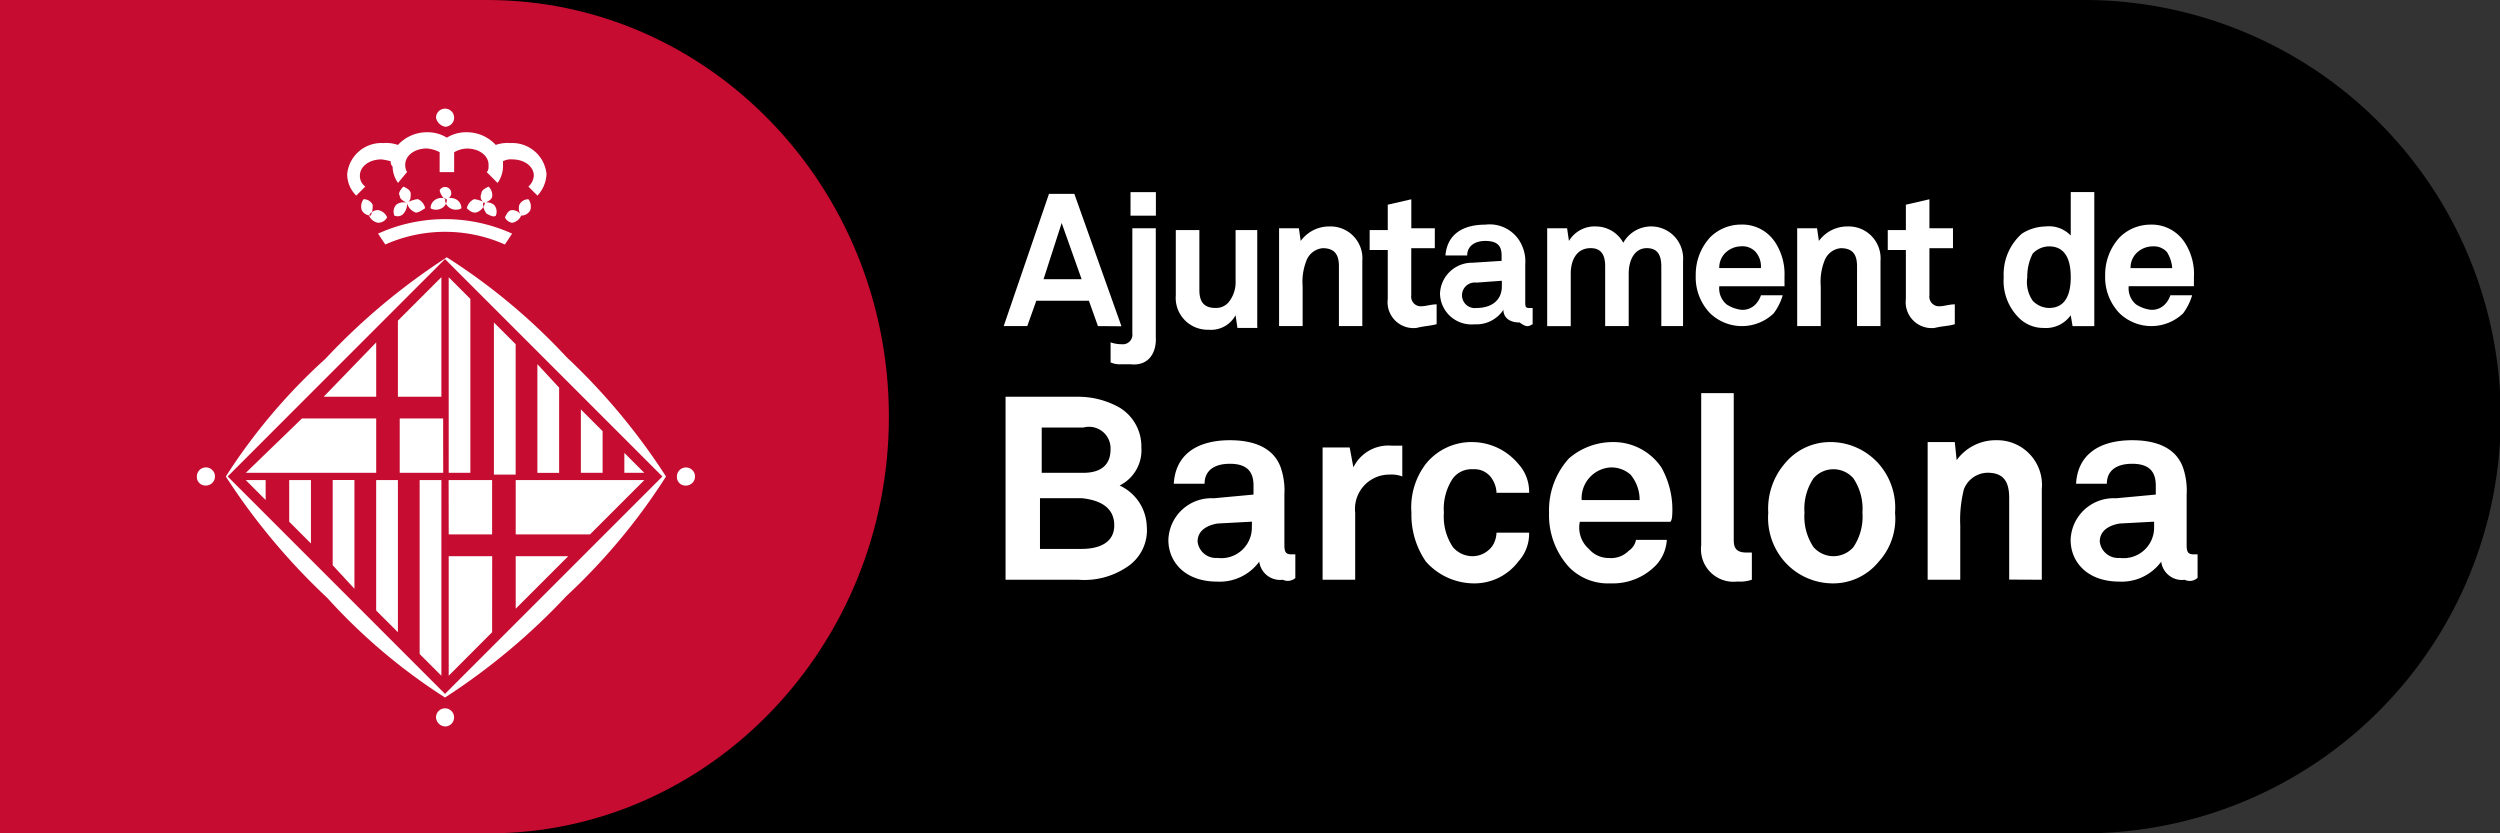 <svg xmlns="http://www.w3.org/2000/svg" width="135" height="45" viewBox="0 0 135 45"><rect x="0" y="0" width="135" height="45" fill="#333333" stroke="none"/><defs><style>.a{fill:#fff;}.b{fill:#c60c30;}</style></defs><g transform="translate(0 -7)"><path d="M135,0H22.46a22.5,22.5,0,0,0,0,45H135V0Z" transform="translate(135 52) rotate(180)"/><g transform="translate(-379 -1309)"><path class="a" d="M78.322,28.939A1.649,1.649,0,0,1,76.463,30.6a1,1,0,0,1-1.076-.88c0-.587.489-.88,1.076-.978l1.859-.1Zm2.348,2.739V30.407h-.2c-.293,0-.391-.1-.391-.489V27.178a3.8,3.8,0,0,0-.2-1.467c-.391-1.076-1.467-1.467-2.739-1.467-1.663,0-2.935.685-3.033,2.348h1.663c0-.685.489-1.076,1.37-1.076.978,0,1.272.489,1.272,1.174v.489l-2.152.2a2.324,2.324,0,0,0-2.446,2.25c0,1.174.88,2.25,2.641,2.25a2.641,2.641,0,0,0,2.25-1.076,1.132,1.132,0,0,0,1.272.978.618.618,0,0,0,.685-.1Zm-8.413.1V26.885a2.415,2.415,0,0,0-2.446-2.641,2.6,2.6,0,0,0-2.152,1.076l-.1-.978H66.093v7.435h1.761V28.841a6.656,6.656,0,0,1,.2-1.957A1.393,1.393,0,0,1,69.322,26c.88,0,1.174.489,1.174,1.37v4.4Zm-9.685-3.62a2.952,2.952,0,0,1-.489,1.859,1.428,1.428,0,0,1-2.152,0,2.952,2.952,0,0,1-.489-1.859A2.952,2.952,0,0,1,59.93,26.3a1.428,1.428,0,0,1,2.152,0,2.952,2.952,0,0,1,.489,1.859m1.761,0a3.587,3.587,0,0,0-.88-2.641,3.486,3.486,0,0,0-2.543-1.174,3.166,3.166,0,0,0-2.543,1.174,3.746,3.746,0,0,0-.88,2.641,3.587,3.587,0,0,0,.88,2.641,3.486,3.486,0,0,0,2.543,1.174A3.166,3.166,0,0,0,63.452,30.8a3.438,3.438,0,0,0,.88-2.641M56.6,31.776V30.309h-.293c-.587,0-.685-.293-.685-.685V21.7H53.865v8.217a1.755,1.755,0,0,0,1.957,1.957,1.907,1.907,0,0,0,.783-.1m-6.065-4.3h-3.13a1.666,1.666,0,0,1,1.565-1.761,1.564,1.564,0,0,1,1.076.391,2.121,2.121,0,0,1,.489,1.37m1.761.783a4.649,4.649,0,0,0-.587-2.543,3.12,3.12,0,0,0-2.641-1.37,3.621,3.621,0,0,0-2.348.88,4.156,4.156,0,0,0-1.076,2.935,4.156,4.156,0,0,0,1.076,2.935,2.947,2.947,0,0,0,2.25.88,3.245,3.245,0,0,0,2.446-.978,2.2,2.2,0,0,0,.587-1.37H50.343a.9.9,0,0,1-.391.587,1.336,1.336,0,0,1-1.076.391,1.4,1.4,0,0,1-1.076-.489,1.532,1.532,0,0,1-.489-1.467H52.2c.1-.1.1-.391.1-.391m-7.728.978H42.811a1.414,1.414,0,0,1-.2.685,1.327,1.327,0,0,1-1.076.587,1.4,1.4,0,0,1-1.076-.489,2.952,2.952,0,0,1-.489-1.859,2.952,2.952,0,0,1,.489-1.859,1.262,1.262,0,0,1,1.076-.489,1.124,1.124,0,0,1,1.076.587,1.414,1.414,0,0,1,.2.685h1.761a2.222,2.222,0,0,0-.587-1.565,3.263,3.263,0,0,0-2.446-1.174A3.166,3.166,0,0,0,39,25.515a3.869,3.869,0,0,0-.783,2.641A4.452,4.452,0,0,0,39,30.8a3.486,3.486,0,0,0,2.543,1.174A2.968,2.968,0,0,0,43.985,30.8a2.222,2.222,0,0,0,.587-1.565M37.724,26.2V24.537h-.587a2.1,2.1,0,0,0-2.054,1.174l-.2-1.076H33.42v7.141H35.18v-3.62A1.853,1.853,0,0,1,37.039,26.1a1.665,1.665,0,0,1,.685.1M29.6,28.939A1.649,1.649,0,0,1,27.746,30.6a1,1,0,0,1-1.076-.88c0-.587.489-.88,1.076-.978l1.859-.1Zm2.348,2.739V30.407h-.2c-.293,0-.391-.1-.391-.489V27.178a3.8,3.8,0,0,0-.2-1.467c-.391-1.076-1.467-1.467-2.739-1.467-1.663,0-2.935.685-3.033,2.348h1.663c0-.685.489-1.076,1.37-1.076.978,0,1.272.489,1.272,1.174v.489l-2.152.2a2.324,2.324,0,0,0-2.446,2.25c0,1.174.88,2.25,2.641,2.25A2.641,2.641,0,0,0,30,30.8a1.132,1.132,0,0,0,1.272.978.618.618,0,0,0,.685-.1ZM22.17,28.841c0,.978-.88,1.272-1.761,1.272h-2.25V27.374h2.25c.978.1,1.761.489,1.761,1.467m-.2-4.109c0,.978-.685,1.272-1.467,1.272h-2.25V23.559h2.25a1.164,1.164,0,0,1,1.467,1.174m1.957,4.207a2.515,2.515,0,0,0-1.467-2.25,2.125,2.125,0,0,0,1.174-2.054,2.455,2.455,0,0,0-1.174-2.152,4.544,4.544,0,0,0-2.25-.587H16.3v9.88h3.913a4.136,4.136,0,0,0,2.641-.685,2.37,2.37,0,0,0,1.076-2.152" transform="translate(417 1315.528)"/><path class="a" d="M79.3,14.709h-2.25a1.111,1.111,0,0,1,.293-.783,1.24,1.24,0,0,1,.88-.391.963.963,0,0,1,.783.293,1.857,1.857,0,0,1,.293.88m1.174.489a3.129,3.129,0,0,0-.489-1.859,2.119,2.119,0,0,0-1.859-.978,2.36,2.36,0,0,0-1.663.685,2.971,2.971,0,0,0-.783,2.054,2.8,2.8,0,0,0,.783,2.054,2.481,2.481,0,0,0,3.424,0,3.06,3.06,0,0,0,.489-.978H79.2a1.3,1.3,0,0,1-.293.489.963.963,0,0,1-.783.293,1.868,1.868,0,0,1-.783-.293,1.134,1.134,0,0,1-.391-.978h3.522c0-.2,0-.489,0-.489m-6.652,0c0,.783-.2,1.663-1.174,1.663a1.24,1.24,0,0,1-.88-.391,1.775,1.775,0,0,1-.293-1.272,2.708,2.708,0,0,1,.293-1.272,1.24,1.24,0,0,1,.88-.391c.978,0,1.174.88,1.174,1.663m1.272,2.641V10.6H73.82v2.348a1.632,1.632,0,0,0-1.37-.489,2.447,2.447,0,0,0-1.272.391A2.931,2.931,0,0,0,70.2,15.2a2.807,2.807,0,0,0,.88,2.25,1.86,1.86,0,0,0,1.272.489,1.646,1.646,0,0,0,1.467-.685l.1.587h1.174Zm-7.533-.1V16.665c-.293,0-.587.1-.783.1a.519.519,0,0,1-.587-.587V13.633h1.272V12.557H66.189V10.991l-1.272.293v1.37h-.978V13.73h.978v2.641a1.4,1.4,0,0,0,1.565,1.565c.391-.1.783-.1,1.076-.2m-4.011.1V14.317a1.721,1.721,0,0,0-1.761-1.859,1.9,1.9,0,0,0-1.565.783l-.1-.685H59.048v5.283H60.32V15.687a3.109,3.109,0,0,1,.2-1.37,1.044,1.044,0,0,1,.88-.685c.685,0,.88.391.88.978v3.228Zm-6.457-3.13h-2.25a1.111,1.111,0,0,1,.293-.783,1.24,1.24,0,0,1,.88-.391.963.963,0,0,1,.783.293,1.2,1.2,0,0,1,.293.88m1.272.489a3.129,3.129,0,0,0-.489-1.859,2.119,2.119,0,0,0-1.859-.978,2.36,2.36,0,0,0-1.663.685A2.971,2.971,0,0,0,53.57,15.1a2.8,2.8,0,0,0,.783,2.054,2.481,2.481,0,0,0,3.424,0,3.06,3.06,0,0,0,.489-.978H57.091a1.3,1.3,0,0,1-.293.489.963.963,0,0,1-.783.293,1.868,1.868,0,0,1-.783-.293,1.134,1.134,0,0,1-.391-.978h3.522c0-.2,0-.489,0-.489m-5.478,2.641V14.317a1.727,1.727,0,0,0-3.228-.978,1.687,1.687,0,0,0-1.467-.88,1.609,1.609,0,0,0-1.467.783l-.1-.685H45.548v5.283H46.82V15c0-.685.293-1.37,1.076-1.37.587,0,.783.391.783.978v3.228H49.95V15c0-.685.293-1.37.978-1.37.587,0,.783.391.783.978v3.228ZM43.1,15.687c0,.783-.587,1.174-1.37,1.174a.691.691,0,1,1,0-1.37l1.37-.1Zm1.663,2.054v-.88h-.2c-.2,0-.2-.1-.2-.391V14.513a2.106,2.106,0,0,0-.2-1.076,1.9,1.9,0,0,0-1.957-1.076c-1.174,0-2.054.489-2.152,1.663h1.174c0-.489.391-.783.978-.783.685,0,.88.293.88.783v.293l-1.565.1a1.735,1.735,0,0,0-1.761,1.663,1.7,1.7,0,0,0,1.859,1.663,1.749,1.749,0,0,0,1.565-.783c0,.391.293.685.88.685.391.293.489.2.685.1Zm-5.185,0V16.665c-.293,0-.587.1-.783.1a.519.519,0,0,1-.587-.587V13.633h1.272V12.557H38.211V10.991l-1.272.293v1.37h-.978V13.73h.978v2.641A1.4,1.4,0,0,0,38.5,17.937c.391-.1.685-.1,1.076-.2m-4.011.1V14.317a1.721,1.721,0,0,0-1.761-1.859,1.9,1.9,0,0,0-1.565.783l-.1-.685H31.07v5.283h1.272V15.687a3.109,3.109,0,0,1,.2-1.37,1.044,1.044,0,0,1,.88-.685c.685,0,.88.391.88.978v3.228Zm-5.674,0V12.654H28.722v2.739a1.708,1.708,0,0,1-.391,1.174.888.888,0,0,1-.685.293c-.685,0-.88-.391-.88-.978V12.654H25.493v3.522a1.721,1.721,0,0,0,1.761,1.859,1.508,1.508,0,0,0,1.467-.783l.1.685H29.9Zm-5.478.685V12.557H23.146V18.23a.519.519,0,0,1-.587.587,1.721,1.721,0,0,1-.587-.1V19.8a1.241,1.241,0,0,0,.587.1h.489c.88.1,1.37-.489,1.37-1.37m0-7.924h-1.37v1.272h1.37Zm-4.011,4.7H18.352l.978-3.033Zm2.152,2.543L20.015,10.7h-1.37L16.2,17.839h1.272l.489-1.37H20.8l.489,1.37Z" transform="translate(417 1315.77)"/></g><g transform="translate(0.163 7)"><path class="b" d="M135.3,0H108.9C97.018,0,87.3,10.076,87.3,22.5S97.018,45,108.993,45H135.3Z" transform="translate(135.137 45) rotate(180)"/><path class="a" d="M111.4,37.6l11.739-11.739L111.4,14.12,99.663,25.859Zm11.935-11.739a32.992,32.992,0,0,1-5.38,6.457,35.025,35.025,0,0,1-6.554,5.478,31.33,31.33,0,0,1-6.359-5.38,35.026,35.026,0,0,1-5.478-6.554,31.329,31.329,0,0,1,5.38-6.359,35.025,35.025,0,0,1,6.554-5.478,32.992,32.992,0,0,1,6.457,5.38,34.36,34.36,0,0,1,5.38,6.457M111.4,37.6l11.739-11.739L111.4,14.12,99.663,25.859Zm11.935-11.739a32.992,32.992,0,0,1-5.38,6.457,35.025,35.025,0,0,1-6.554,5.478,31.33,31.33,0,0,1-6.359-5.38,35.026,35.026,0,0,1-5.478-6.554,31.329,31.329,0,0,1,5.38-6.359,35.025,35.025,0,0,1,6.554-5.478,32.992,32.992,0,0,1,6.457,5.38,34.36,34.36,0,0,1,5.38,6.457m-1.174-.2h-1.076V24.587Zm-2.25-2.25v2.25h-1.174V22.239Zm-2.348-2.348v4.6h-1.174v-5.87Zm-2.348-2.348v7.043h-1.174V17.543Zm-2.446-2.446v9.391H111.6V15.1Zm-12.13,9.783h1.076V27.13Zm2.348,2.25v-2.25h1.174v3.424Zm2.348,2.348v-4.6h1.174v5.87Zm2.348,2.446V26.054h1.174v8.217Zm2.348,2.348V26.054h1.174V36.62Zm1.565-9.391h2.348v2.935H111.6Zm2.348,8.217L111.6,36.62V30.163h2.348Zm-5.087-16.826,2.348-2.348v6.457h-2.348Zm2.446,8.217h-2.348V22.728H111.3Zm12.62.2a.489.489,0,1,1,.489.489.462.462,0,0,1-.489-.489M98,25.859a.489.489,0,1,1,.489.489A.462.462,0,0,1,98,25.859M110.913,38.87a.489.489,0,1,1,.489.489.524.524,0,0,1-.489-.489M108.467,8.837a4.237,4.237,0,0,0-.489-.1c-.685,0-1.174.391-1.174.88a.7.7,0,0,0,.293.587l-.489.489a1.62,1.62,0,0,1-.489-1.174,1.857,1.857,0,0,1,1.957-1.663,1.907,1.907,0,0,1,.783.1,2.128,2.128,0,0,1,1.565-.685,1.972,1.972,0,0,1,1.076.293,1.972,1.972,0,0,1,1.076-.293,2.128,2.128,0,0,1,1.565.685,1.907,1.907,0,0,1,.783-.1,1.857,1.857,0,0,1,1.957,1.663,1.8,1.8,0,0,1-.489,1.174l-.489-.489a.846.846,0,0,0,.293-.587c0-.489-.489-.88-1.174-.88a.882.882,0,0,0-.489.1V9.13a1.578,1.578,0,0,1-.293.88l-.587-.587c.1-.1.1-.2.1-.391,0-.489-.489-.88-1.174-.88a1.414,1.414,0,0,0-.685.2V9.424h-.783V8.348a1.814,1.814,0,0,0-.685-.2c-.685,0-1.174.391-1.174.88a.74.74,0,0,0,.1.391l-.489.587a1.578,1.578,0,0,1-.293-.88.359.359,0,0,1-.1-.293m-.685,3.913.391.587a7.952,7.952,0,0,1,6.457,0l.391-.587a8.762,8.762,0,0,0-7.239,0m3.13-6.261a.489.489,0,1,1,.489.489.628.628,0,0,1-.489-.489m-3.13,5.674a.65.65,0,0,1-.489-.391.538.538,0,0,1,.489-.293.65.65,0,0,1,.489.391.538.538,0,0,1-.489.293m-.293-.978a.538.538,0,0,0-.489-.293.647.647,0,0,0-.1.587.538.538,0,0,0,.489.293,1.241,1.241,0,0,0,.1-.587m2.25.391a.689.689,0,0,1-.391-.489,1.39,1.39,0,0,1,.587-.2.689.689,0,0,1,.391.489c-.293.2-.489.293-.587.2m-.587.1a.827.827,0,0,0,.2-.587.647.647,0,0,0-.587.1.548.548,0,0,0-.1.587.43.43,0,0,0,.489-.1m.391-1.076c0-.2-.2-.293-.391-.391-.2.2-.293.391-.2.489,0,.2.2.293.391.391.2-.1.2-.293.2-.489m5.478,1.565a.65.65,0,0,0,.489-.391.538.538,0,0,0-.489-.293c-.2,0-.293.2-.391.391a.524.524,0,0,0,.391.293m.391-.978a.538.538,0,0,1,.489-.293.647.647,0,0,1,.1.587.538.538,0,0,1-.489.293.647.647,0,0,1-.1-.587m-2.25.391a.689.689,0,0,0,.391-.489,1.39,1.39,0,0,0-.587-.2.689.689,0,0,0-.391.489c.2.2.391.293.587.2m.489.1a.827.827,0,0,1-.2-.587.647.647,0,0,1,.587.1.548.548,0,0,1,.1.587c-.1.1-.293,0-.489-.1m-.293-1.076c0-.2.2-.293.391-.391a.632.632,0,0,1,.2.489c0,.2-.2.293-.391.391a.357.357,0,0,1-.2-.489m-2.152.783a.538.538,0,0,0,.293-.489.624.624,0,0,0-.587,0,.538.538,0,0,0-.293.489.624.624,0,0,0,.587,0m.489,0a.538.538,0,0,1-.293-.489.624.624,0,0,1,.587,0,.538.538,0,0,1,.293.489.624.624,0,0,1-.587,0m-.587-.978a.333.333,0,1,1,.293.489.832.832,0,0,1-.293-.489" transform="translate(-87.533 -0.13)"/><path class="a" d="M115.6,33.537h0V30.7h2.837Z" transform="translate(-87.915 -0.667)"/><path class="a" d="M105,21.835l2.837-2.935v2.935Z" transform="translate(-87.685 -0.411)"/><path class="a" d="M115.6,26.5v2.935h4.011l2.935-2.935Z" transform="translate(-87.915 -0.576)"/><path class="a" d="M103.733,23.1,100.7,26.035h7.043V23.1Z" transform="translate(-87.591 -0.502)"/></g></g></svg>